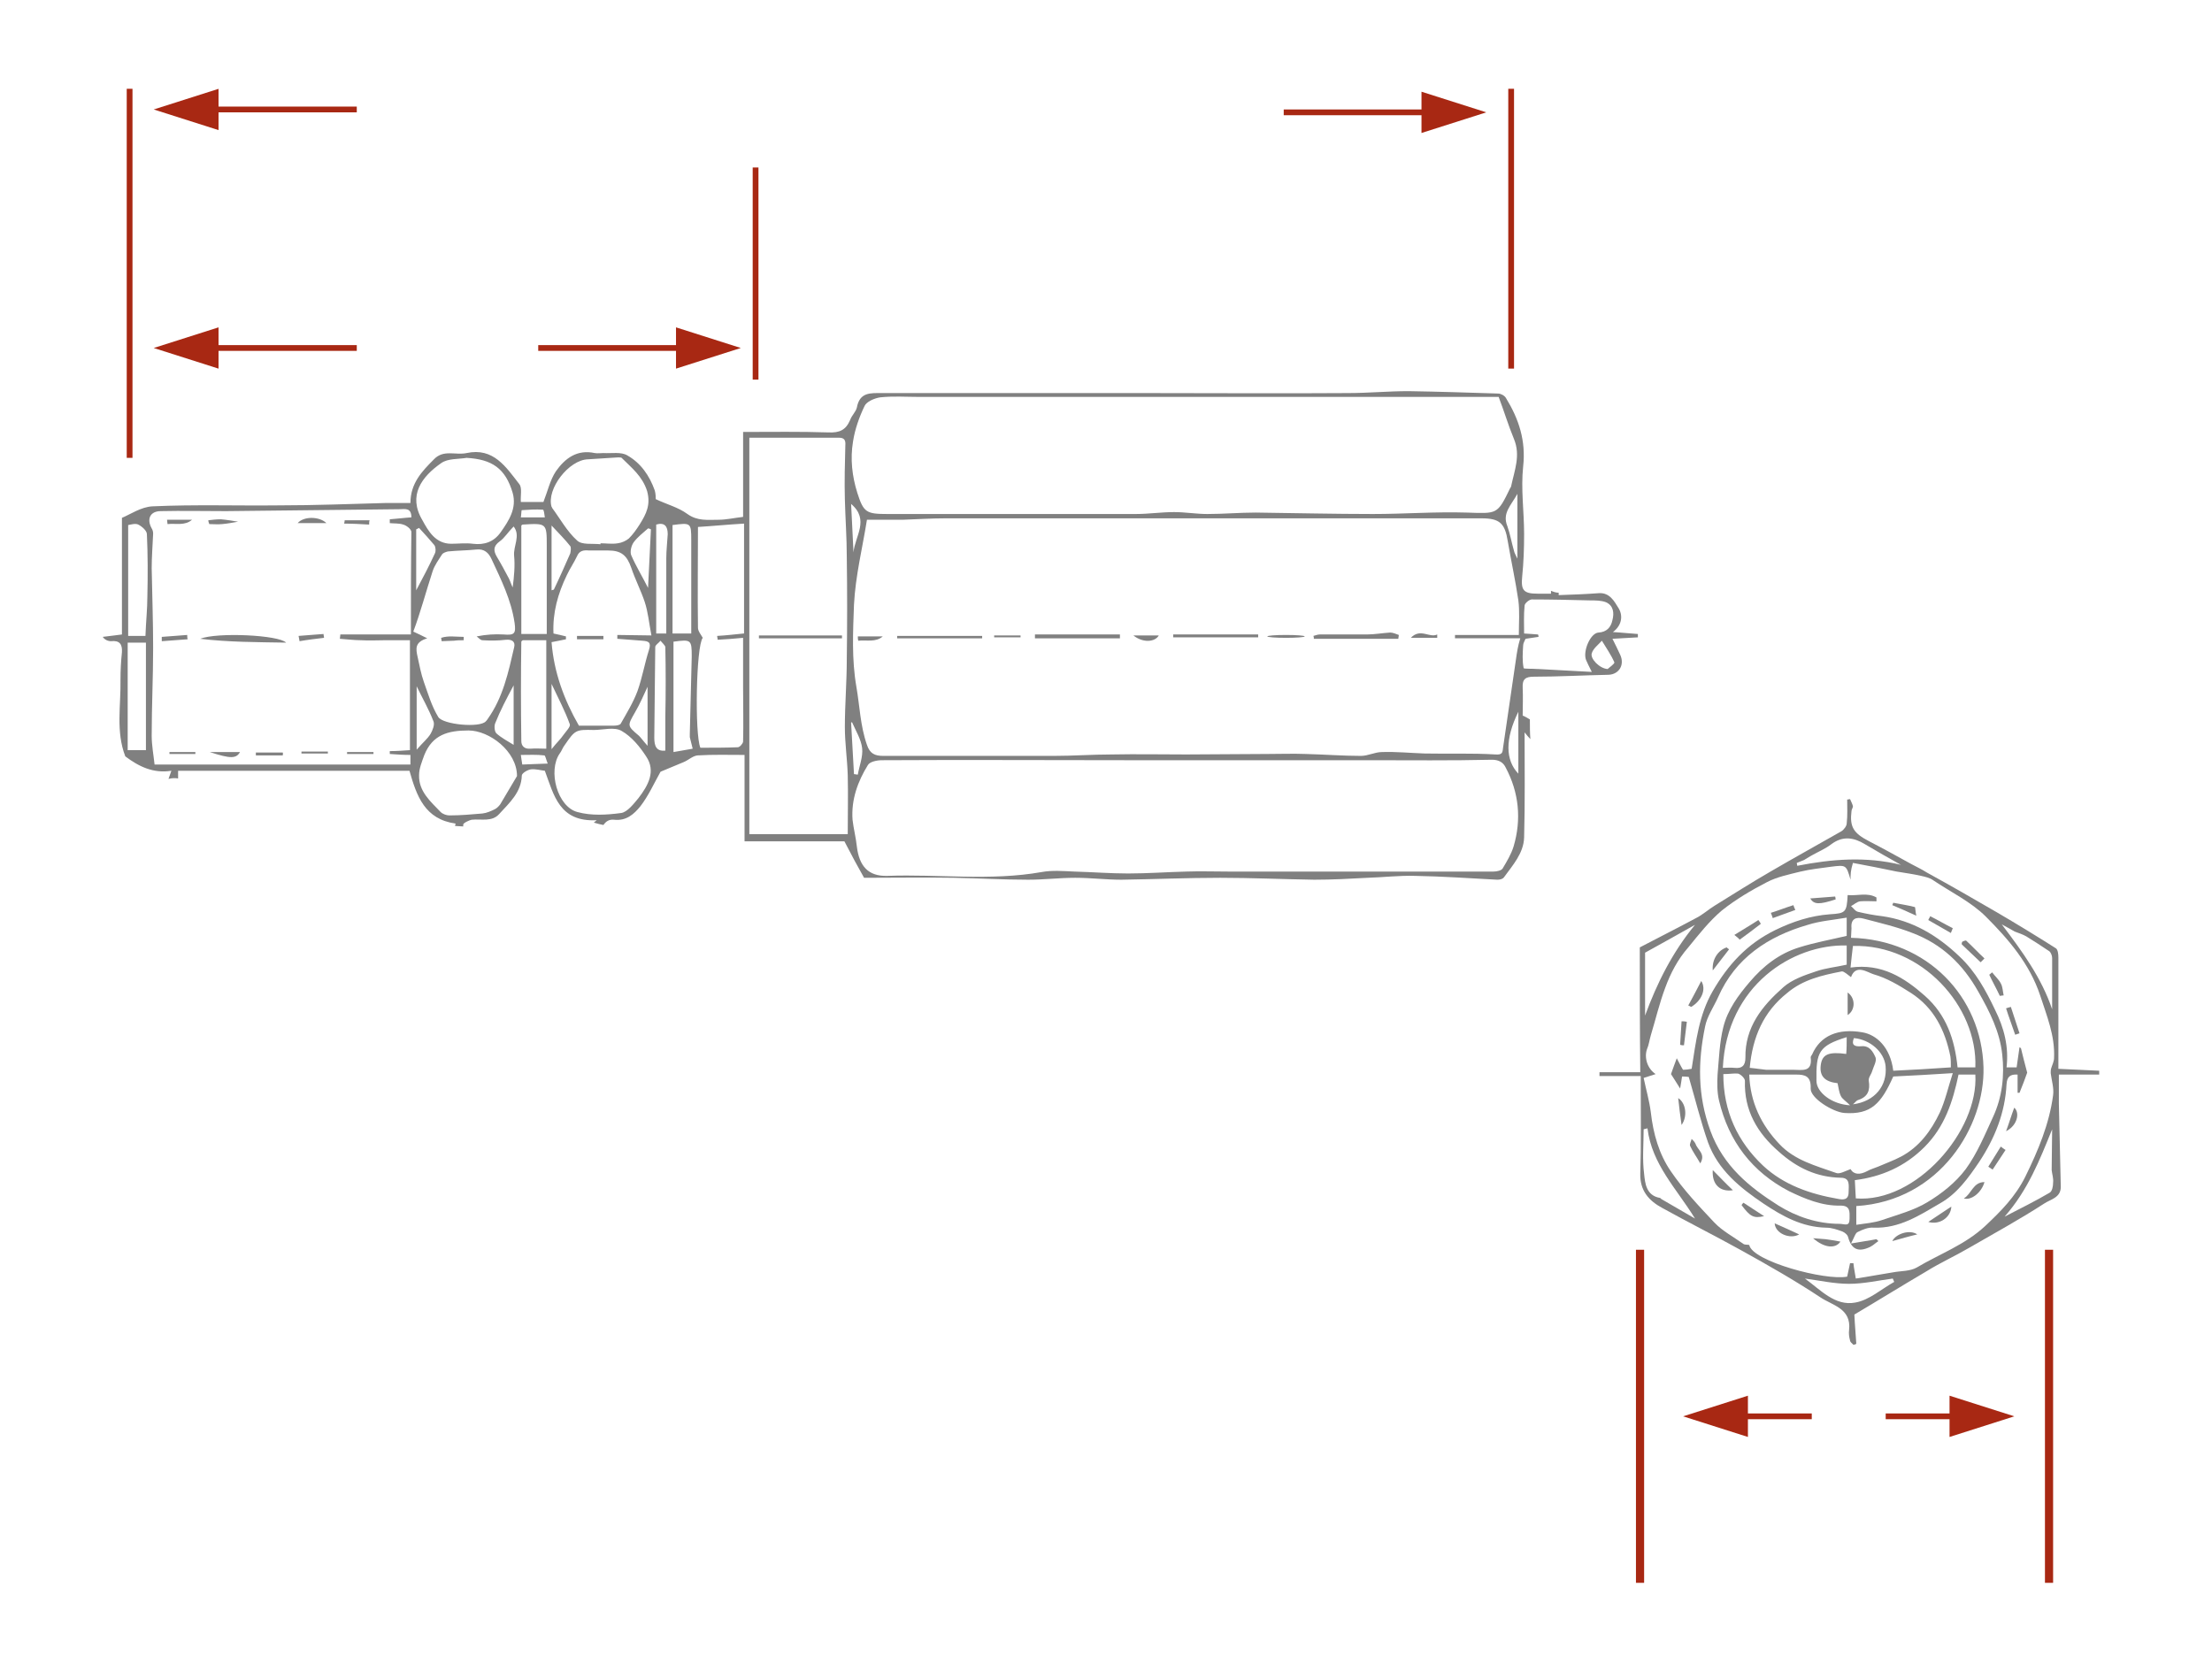 <?xml version="1.0" encoding="utf-8"?>
<!-- Generator: Adobe Illustrator 24.0.3, SVG Export Plug-In . SVG Version: 6.00 Build 0)  -->
<svg version="1.1" id="Layer_1" xmlns="http://www.w3.org/2000/svg" xmlns:xlink="http://www.w3.org/1999/xlink" x="0px" y="0px"
	 viewBox="0 0 460.8 349.9" style="enable-background:new 0 0 460.8 349.9;" xml:space="preserve">
<style type="text/css">
	.st0{fill:#A82813;}
	.st1{fill:#808080;}
</style>
<rect id="Rectangle_2909_6_" x="26.4" y="18.5" class="st0" width="1.2" height="76.9"/>
<rect id="Rectangle_2909_3_" x="314.2" y="18.5" class="st0" width="1.2" height="58.3"/>
<rect id="Rectangle_2909_10_" x="156.8" y="34.9" class="st0" width="1.2" height="44.2"/>
<g id="Group_2700_5_" transform="translate(235.624 45.908)">
	<rect id="Rectangle_2912_5_" x="-199.1" y="-23.7" class="st0" width="37.8" height="1.2"/>
	<path id="Path_3983_5_" class="st0" d="M-203.6-23.1l13.5,4.3v-8.6L-203.6-23.1z"/>
</g>
<rect id="Rectangle_2909_1_" x="426" y="260.4" class="st0" width="1.7" height="69.4"/>
<rect id="Rectangle_2909_2_" x="340.8" y="260.4" class="st0" width="1.7" height="69.4"/>
<g id="Group_2700_9_" transform="translate(235.624 45.908)">
	<rect id="Rectangle_2912_9_" x="-199.1" y="26" class="st0" width="37.8" height="1.2"/>
	<path id="Path_3983_9_" class="st0" d="M-203.6,26.6l13.5,4.3v-8.6L-203.6,26.6z"/>
</g>
<g id="Group_2700_10_" transform="translate(235.624 45.908)">
	<rect id="Rectangle_2912_10_" x="-123.5" y="26" class="st0" width="37.8" height="1.2"/>
	<path id="Path_3983_10_" class="st0" d="M-81.3,26.6l-13.5-4.3v8.6L-81.3,26.6z"/>
</g>
<g id="Group_2700_1_" transform="translate(235.624 45.908)">
	<rect id="Rectangle_2912_1_" x="157.2" y="248.6" class="st0" width="22.4" height="1.2"/>
	<path id="Path_3983_1_" class="st0" d="M184,249.2l-13.5-4.3v8.6L184,249.2z"/>
</g>
<g id="Group_2700_3_" transform="translate(235.624 45.908)">
	<rect id="Rectangle_2912_3_" x="119.4" y="248.6" class="st0" width="22.4" height="1.2"/>
	<path id="Path_3983_3_" class="st0" d="M115,249.2l13.5,4.3v-8.6L115,249.2z"/>
</g>
<g id="Group_2700_2_" transform="translate(235.624 45.908)">
	<rect id="Rectangle_2912_2_" x="31.8" y="-23.1" class="st0" width="37.8" height="1.2"/>
	<path id="Path_3983_2_" class="st0" d="M74-22.5l-13.5-4.3v8.6L74-22.5z"/>
</g>
<path class="st1" d="M341.2,132.1c-1.7-0.1-3.3-0.3-5.2-0.4c2-1.5,2.1-3.6,1.1-5.1c-0.8-1.3-1.8-3.2-4.1-3c-2.7,0.2-5.4,0.3-8.3,0.4
	c0-0.2,0-0.4,0-0.5c-0.6,0-1.1-0.2-1.6-0.4v0.6c-1.2,0-2,0-2.8,0c-2.9,0-3.5-0.7-3.2-3.6s0.4-5.9,0.4-8.8c0-4.7-0.7-9.4-0.2-14.1
	c0.6-5.4-0.9-9.9-3.6-14.3c-0.3-0.5-1.1-0.9-1.6-0.9c-6.2-0.2-12.4-0.4-18.7-0.5c-4.2,0-8.4,0.4-12.6,0.4c-14,0.1-27.9,0-41.9,0
	h-21.2c-11.3,0-22.7,0-34,0c-2.4,0-4.6-0.2-5.2,3c-0.2,0.9-1.1,1.7-1.4,2.6c-0.9,2.1-2.2,2.7-4.5,2.6c-5.9-0.2-11.7-0.1-17.8-0.1
	v17.7c-1.8,0.2-3.5,0.6-5.2,0.6c-2.2,0-4.3,0.3-6.4-1.2c-1.9-1.4-4.3-2-6.6-3.1c0-0.3,0-1.1-0.2-1.8c-1.1-3.1-2.9-5.7-5.7-7.3
	c-1.3-0.8-3.3-0.4-5-0.5c-0.6,0-1.2,0.1-1.8,0c-3.7-0.8-6.2,1.1-8.1,3.8c-1.2,1.8-1.7,4.1-2.6,6.4h-4.7c-0.1-1.3,0.3-2.9-0.3-3.7
	c-2.8-3.6-5.4-7.7-11-6.5c-2.3,0.5-4.8-0.8-6.8,1.3c-2.5,2.5-4.9,5-4.9,9.1c-1.7,0-3.4,0-5,0c-7.5,0.2-14.9,0.5-22.4,0.5
	c-8.8,0.1-17.5-0.2-26.3,0.2c-2.4,0.1-4.7,1.7-6.4,2.4v24.3c-1.3,0.2-2.6,0.3-4,0.5c0.4,0.6,1.1,0.9,1.7,0.9
	c1.8-0.2,2.4,0.6,2.3,2.3c-0.2,1.9-0.3,3.8-0.3,5.7c0.1,5.4-1,10.8,1,16c2.8,2.1,5.8,3.6,9.6,3c-0.2,0.6-0.4,1.1-0.6,1.7
	c0.7-0.2,1.4-0.2,2-0.1v-1.6h48.2c1.5,5.3,3.2,10.1,9.6,11c0,0.2-0.1,0.3-0.1,0.5c0.6,0,1.1,0.1,1.7,0.1c0-0.1,0-0.2,0-0.4
	c0-0.3,1.2-0.9,1.8-1c2-0.2,4.2,0.5,5.7-1.2c2.1-2.3,4.6-4.5,4.7-8c0-0.5,1.2-1.2,1.9-1.3c1-0.1,2,0.2,2.9,0.3
	c1.9,5.1,3,10.7,10.8,10.3c-0.2,0.2-0.4,0.3-0.6,0.5c0.7,0.2,1.4,0.4,2,0.5c0.5-0.7,1.1-1.2,2.2-1.1c2.6,0.3,4.2-1.2,5.5-2.8
	c1.7-2.2,2.8-4.7,4.2-7.2c1.4-0.6,3.1-1.3,4.8-2c1-0.4,1.9-1.3,2.9-1.4c3.3-0.2,6.5-0.1,9.8-0.1v18h20.8c1.5,2.9,2.9,5.5,4.1,7.6
	c6.5,0,12.6-0.1,18.7,0c5.2,0.1,10.3,0.4,15.5,0.4c3.3,0,6.5-0.4,9.8-0.4c3.2,0,6.4,0.4,9.6,0.4c6.9-0.1,13.7-0.4,20.6-0.4
	c6.5,0,13,0.3,19.6,0.4c3.7,0,7.4-0.2,11.1-0.4c3.3-0.1,6.6-0.5,9.9-0.4c5.7,0.1,11.4,0.5,17.1,0.8c0.5,0,1.1-0.1,1.4-0.5
	c1.8-2.5,4.1-5,4.2-8.3c0.2-7.2,0.1-14.4,0.1-21.9c0.4,0.5,0.8,1,1.2,1.4c-0.1-1.3-0.1-2.6-0.1-3.9c0,0,0-0.1,0-0.2
	c-0.5-0.3-1-0.6-1.5-0.8c0-1.8,0.1-3.8,0-5.8c-0.1-1.8,0.6-2.3,2.3-2.3c5.2,0,10.4-0.3,15.6-0.4c2.2-0.1,3.4-2.1,2.4-4.2
	c-0.5-1.1-1-2.1-1.6-3.3c1.9-0.1,3.6-0.2,5.3-0.3C341.2,132.6,341.2,132.3,341.2,132.1z M91.9,96.5c1.4-1,3.5-0.8,5.3-1.1
	c5.3,0.3,8.1,2.2,9.6,7.3c0.9,3.2-0.8,5.8-2.5,8.2c-1.4,2-3.4,2.7-5.8,2.4c-1.5-0.2-3,0-4.5,0c-3.3,0-4.8-2.7-6-4.9
	C84.9,103.2,87.9,99.3,91.9,96.5z M90.6,115.3c-1.2,2.6-2.5,5.1-3.9,7.7v-12.7c0.2-0.1,0.4-0.2,0.6-0.3c1.1,1.2,2.2,2.4,3.2,3.6
	C90.8,114.1,90.8,114.9,90.6,115.3z M30.4,156.3h-3.8v-22.4h3.8V156.3z M30.7,124.2c0,2.7-0.3,5.4-0.4,8.3h-3.6v-23.1
	c0.6-0.1,1.5-0.4,2.1-0.1c0.8,0.4,1.8,1.3,1.8,2C30.8,115.6,30.8,119.9,30.7,124.2z M85.6,132.2H70.9c0,0.3-0.1,0.6-0.1,0.9
	c1.5,0.1,3,0.3,4.5,0.3c1.6,0.1,3.2,0,4.8,0c1.7,0,3.4,0,5.3,0v22.9c-1.4,0.1-2.8,0.2-4.2,0.2c0,0.2,0,0.4,0,0.6
	c1.4,0.1,2.8,0.2,4.3,0.2v2H32.2c-0.2-1.9-0.6-4-0.6-6c0-6.1,0.3-12.2,0.3-18.3c0-5.5-0.2-11.1-0.3-16.6c0-2.4,0.2-4.8,0.3-7.2
	c0-0.4-0.1-0.8-0.3-1.1c-1.1-2-0.3-3.6,1.9-3.6c4.5-0.1,9,0,13.6,0c12.1-0.1,24.1-0.3,36.2-0.4c1,0,2.4-0.4,2.4,1.7
	c-1.6,0.1-3,0.3-4.5,0.4c0,0.3,0,0.5,0,0.8c0.9,0.1,1.9,0,2.8,0.3c0.7,0.2,1.6,0.9,1.7,1.5C85.6,117.8,85.6,124.9,85.6,132.2z
	 M90.1,119.1c0.4-1.3,1.3-2.5,2-3.6c0.2-0.3,0.8-0.5,1.2-0.6c2-0.2,4-0.2,5.9-0.4c1.7-0.2,2.6,0.7,3.2,2c2,4.3,4.1,8.5,4.8,13.3
	c0.3,2.2,0,2.6-2.3,2.4c-1.8-0.1-3.6,0-5.6,0.4c0.4,0.3,0.8,0.8,1.2,0.8c1.6,0.1,3.3,0.1,4.9-0.1c1.3-0.1,2,0.4,1.7,1.6
	c-1.2,5.2-2.3,10.4-5.5,14.9c-0.1,0.2-0.3,0.4-0.4,0.5c-1.2,1.4-8.9,0.7-9.9-0.9c-1.4-2.3-2.1-4.8-3-7.3c-0.6-1.7-0.9-3.4-1.3-5.2
	s-0.6-3.1,2-3.9c-1.2-0.6-1.8-0.9-2.9-1.4C87.6,127.6,88.7,123.4,90.1,119.1z M107,142.8v12.4c-1.3-0.8-2.6-1.5-3.6-2.4
	c-0.4-0.4-0.5-1.6-0.2-2.2C104.2,148.1,105.5,145.6,107,142.8z M86.8,143c1.1,2.3,2.5,4.7,3.5,7.3c0.3,0.7-0.2,1.9-0.6,2.6
	c-0.6,1-1.6,1.8-2.9,3.3V143z M104.2,167.6c-0.3,0.4-0.7,0.8-1.1,1c-0.8,0.4-1.7,0.8-2.6,0.9c-2.3,0.2-4.6,0.4-6.9,0.4
	c-0.6,0-1.4-0.3-1.8-0.7c-2.1-2.2-4.6-4.3-4.5-7.7c0-1.4,0.6-2.8,1.1-4.2c1.7-4.2,4.9-5.1,9.2-5.1c4.3,0,10.1,4.3,10.1,9.5
	C106.8,163.2,105.5,165.4,104.2,167.6z M107.1,115.8c0.2,2.1,0,4.3-0.3,6.6c-0.3-0.6-0.5-1.3-0.8-1.9c-0.8-1.5-1.6-3-2.5-4.5
	c-0.7-1.2-0.8-2.2,0.6-3.2c1-0.7,1.7-1.9,2.9-3.1C108.5,111.6,106.9,113.8,107.1,115.8z M108.7,106.3c1.5-0.1,2.9-0.2,4.4-0.1
	c0.2,0,0.3,0.9,0.4,1.6h-5C108.6,107.3,108.6,106.3,108.7,106.3z M113.9,113.8c0,6,0,12,0,18.3h-5.3v-22.6c0.1-0.1,0.2-0.2,0.3-0.2
	C113.9,109,113.9,109,113.9,113.8z M108.6,133.7c0-0.1,0.2-0.2,0.3-0.3h4.9V156c-1,0-2.2-0.1-3.3,0c-1.3,0.1-1.9-0.6-1.9-1.6
	C108.5,147.5,108.5,140.6,108.6,133.7z M108.8,159.3c-0.1-0.7-0.2-1.2-0.3-2c1.7,0,3.3-0.1,4.9,0.1c0.2,0,0.4,1,0.7,1.7
	C112.1,159.2,110.5,159.2,108.8,159.3z M122.5,95.7c2.1-0.1,4.2-0.3,6.3-0.4c0.3,0,0.7,0,0.8,0.2c2,2,4.2,3.7,5.2,6.8
	c0.8,2.9-0.2,4.8-1.5,6.9c-0.7,1.1-1.4,2.1-2.3,3c-0.6,0.5-1.5,0.9-2.3,1c-1.2,0.2-2.4,0-3.6,0c0,0.1,0,0.1,0,0.2
	c-1.7-0.2-3.9,0.2-4.9-0.8c-2.1-1.9-3.5-4.5-5.2-6.8c0-0.1,0-0.1-0.1-0.2C113.8,101.9,118.5,95.8,122.5,95.7z M135.6,110.3
	c-0.2,4-0.4,8.1-0.6,12.2c-1.2-2.4-2.5-4.5-3.5-6.8c-0.3-0.7,0-2,0.5-2.7c0.8-1.1,2-2,3-2.9C135.2,110.1,135.4,110.2,135.6,110.3z
	 M118.8,115.3c-1.1,2.5-2.2,5-3.4,7.5c0,0.1-0.3,0.1-0.5,0.2v-13.5c1.5,1.6,2.8,2.9,3.9,4.3C119,114.1,118.9,114.8,118.8,115.3z
	 M133,166.3c-1,1.2-2.3,2.9-3.6,3.1c-3,0.4-6.2,0.6-9.1-0.2c-4.2-1.1-6.2-8.6-3.7-12.2c0.4-0.5,0.6-1.2,1-1.7
	c2.2-3.2,2.3-3.3,6.1-3.2c1.9,0,4.3-0.7,5.8,0.2c2.1,1.2,3.8,3.3,5.1,5.3C136.7,160.7,135,163.7,133,166.3z M114.9,156.1v-13.6
	c1.4,3,2.8,5.6,3.8,8.4c0.2,0.5-0.8,1.5-1.3,2.2C116.8,154,116,154.7,114.9,156.1z M132.3,148.4c1-1.7,1.8-3.6,2.6-5.3v12.3
	c-0.9-1-1.3-1.6-1.8-2.1C130.6,151.2,130.7,151.2,132.3,148.4z M128.6,132.3v0.8c1.7,0.1,3.5,0.3,5.2,0.4c1.3,0.1,1.9,0.3,1.4,1.9
	c-0.9,2.8-1.4,5.8-2.4,8.6c-0.9,2.4-2.2,4.5-3.5,6.8c-0.2,0.3-0.9,0.4-1.4,0.4c-2.5,0-4.9,0-7.3,0c-3.1-5.4-5.2-11.1-5.7-17.4
	c1.1-0.2,2-0.4,3-0.6c0-0.2,0-0.4,0-0.6c-0.8-0.2-1.6-0.4-2.6-0.6c-0.2-4.3,0.9-8.3,2.8-12.2c0.6-1.3,1.5-2.6,2.1-3.9
	c0.5-1.2,1.4-1.3,2.5-1.2c1.3,0,2.7,0,4,0c2.7,0,3.9,1,4.8,3.6c0.8,2.4,2,4.7,2.8,7.1c0.7,2.1,0.9,4.4,1.4,7L128.6,132.3
	L128.6,132.3L128.6,132.3z M138.6,149.3c0,2.3,0,4.5,0,7.1c-1.9,0.2-2.3-1-2.3-2.7c0.1-6.3,0.1-12.6,0.2-18.9c0-0.4,0.7-0.8,1.1-1.3
	c0.3,0.4,0.9,0.9,1,1.3C138.7,139.6,138.7,144.5,138.6,149.3z M138.8,116.3c0,5.2,0,10.4,0,15.7h-2.1v-22.7c1.7-0.5,2.4,0.3,2.4,2
	C139,113,138.8,114.7,138.8,116.3z M140.1,109.4c3.8-0.5,3.9-0.5,3.9,3.1c0,6.5,0,12.9,0,19.5h-3.9V109.4z M140.3,156.7v-23
	c3.7-0.5,3.8-0.4,3.8,3.1c-0.1,5.4-0.3,10.7-0.4,16.1c0,0.2,0,0.5,0,0.7c0.2,0.8,0.4,1.6,0.6,2.4C143.1,156.2,142,156.4,140.3,156.7
	z M154.9,132c-2,0.2-3.7,0.4-5.5,0.5c0,0.3,0.1,0.5,0.1,0.8c1.7-0.1,3.4-0.2,5.3-0.4c0,3.6,0,7,0,10.4c0,3.7,0.1,7.5,0,11.2
	c0,0.4-0.7,1.2-1.1,1.2c-2.5,0.1-5,0.1-7.8,0.1c-1.2-2.8-0.9-21.2,0.5-22.9c-0.4-0.7-1-1.4-1-2.1c-0.1-7,0-13.9,0-21
	c3.2-0.2,6.2-0.5,9.6-0.7V132H154.9z M176.6,173.8h-20.5V91.2c6.1,0,12.3,0,18.6,0c1.1,0,1.5,0.4,1.4,1.6c-0.1,3.7-0.2,7.5-0.1,11.2
	c0.1,4,0.4,8,0.4,12c0.1,7.1,0.1,14.3,0,21.4c0,4.7-0.4,9.4-0.4,14.1c0,3.3,0.5,6.7,0.6,10C176.7,165.6,176.6,169.6,176.6,173.8z
	 M177.7,92c0.4-2.6,1.3-5.1,2.4-7.4c0.4-0.9,2-1.6,3.2-1.8c2.7-0.3,5.4-0.1,8.1-0.1c2.3,0,4.5,0,6.8,0c6.2,0,12.4,0,18.6,0
	s12.4,0,18.6,0c13.4,0,26.9,0,40.3,0c12,0,24,0,36.5,0c1.1,2.9,2,5.9,3.2,8.8c1.4,3.4,0.1,6.5-0.6,9.8c0,0.1-0.1,0.3-0.2,0.4
	c-2.7,5.6-2.7,5.3-9.1,5.1c-6.5-0.2-13,0.3-19.5,0.3c-8.1,0-16.3-0.2-24.4-0.3c-3.4,0-6.7,0.3-10.1,0.3c-2.3,0-4.6-0.4-6.9-0.4
	c-2.7,0-5.3,0.4-8,0.4c-9.9,0-19.8,0-29.7,0h-22c-4.4,0-5-0.3-6.3-4.4C177.5,99.2,177.1,95.6,177.7,92z M316.1,102.9v13.5
	c-0.3-0.7-0.6-1.1-0.7-1.6c-0.5-1.7-0.8-3.5-1.4-5.2C312.9,106.9,314.8,105.3,316.1,102.9z M177.8,115.1c-0.2-3.4-0.3-6.8-0.5-10.1
	C181.2,108.3,178.1,111.7,177.8,115.1z M177.5,150.5c0.8,1.8,1.9,3.6,2.1,5.4c0.2,1.8-0.6,3.7-0.9,5.5c-0.3,0-0.5-0.1-0.8-0.1
	c-0.2-3.6-0.4-7.1-0.6-10.7C177.3,150.5,177.4,150.5,177.5,150.5z M315.3,176.4c-0.5,1.6-1.4,3.1-2.3,4.6c-0.3,0.4-1.2,0.6-1.9,0.6
	c-7.9,0-15.9,0-23.8,0c-4.7,0-9.4,0-14.1,0c-5.8,0-11.5,0-17.3,0c-2.9,0-5.9-0.1-8.8,0c-4,0.1-8,0.4-12.1,0.4
	c-3.7,0-7.5-0.3-11.2-0.4c-2.3-0.1-4.6-0.3-6.8,0.1c-10.7,1.9-21.5,0.4-32.2,0.8c-3.9,0.1-5.8-2-6.3-6.1c-0.2-1.9-0.7-3.8-0.9-5.6
	c-0.3-4.2,1.1-8,3.2-11.4c0.4-0.7,1.9-1,2.9-1c17.2-0.1,34.3,0,51.5,0h49.9c8.6,0,17.2,0.1,25.7-0.1c1.5,0,2.4,0.6,2.9,1.7
	C316.4,165.1,317,170.7,315.3,176.4z M316.3,161.2c-2.7-2.8-2.8-7.2,0-12.9V161.2z M315.8,137.4c-0.9,6.2-1.8,12.3-2.7,18.5
	c-0.1,1-0.2,1.4-1.6,1.3c-4.9-0.3-9.8-0.1-14.7-0.2c-3-0.1-6-0.4-8.9-0.3c-1.5,0-2.9,0.8-4.4,0.8c-3.8,0-7.6-0.3-11.5-0.4
	c-2.6-0.1-5.3,0-7.9,0c-5.7,0-11.3,0.1-17,0.1c-5.1,0-10.3-0.1-15.4,0c-4.1,0-8.1,0.3-12.2,0.3c-11.8,0-23.7,0-35.5,0
	c-1.8,0-2.8-0.5-3.4-2.3c-1.4-4-1.5-8.1-2.2-12.1c-1-5.8-0.7-11.5-0.5-17.1c0.3-6,1.8-12,2.7-17.7c2.9,0,5.1,0,7.4,0
	c3-0.1,5.9-0.3,8.9-0.3c37.2,0,74.5,0,111.7,0c3.8,0,4.9,1,5.5,4.8c0.7,4.1,1.6,8.2,2.2,12.3c0.3,2.3,0.1,4.6,0.1,7.2h-13.3v0.7
	h13.6C316.2,134.6,316,136,315.8,137.4z M336.3,138c0.1,0.3-1.1,1.1-1.4,1.4c-1.7-0.1-3.7-2.2-3.3-3.3c0.3-1,1.4-1.8,2.1-2.6
	C334.6,135,335.6,136.4,336.3,138z M333,131.8c-1.7,0.1-3.3,3.9-2.6,5.7c0.3,0.7,0.6,1.3,1.2,2.5c-4-0.2-7.5-0.4-11.1-0.6
	c-0.1,0-0.1,0-0.2,0c-1-0.1-2.9,0-2.9-0.2c-0.3-1.5-0.2-3.1-0.1-4.7c0-0.5,0.3-0.9,0.5-1.4c0.9-0.1,1.8-0.3,2.7-0.4
	c0-0.2,0-0.3-0.1-0.5c-0.9-0.1-1.7-0.1-2.9-0.2c0-1.9-0.1-3.8,0.1-5.8c0-0.5,1-1.3,1.5-1.3c4,0,8,0.1,12.1,0.2c1.2,0,2.4,0,3.4,0.4
	c1.5,0.7,1.7,2.2,1.3,3.7C335.6,130.7,334.7,131.7,333,131.8z"/>
<path class="st1" d="M341.6,197.4c3.8-2,7.8-4,11.7-6.1c1.4-0.7,2.6-1.8,3.9-2.6c3.9-2.4,7.8-4.9,11.8-7.2c4.8-2.8,9.7-5.5,14.6-8.3
	c0.5-0.3,1.1-1.1,1.1-1.6c0.2-1.7,0.1-3.4,0.1-5c0.2,0,0.4-0.1,0.6-0.1c0.2,0.5,0.5,1,0.6,1.5c0,0.3-0.3,0.7-0.3,1
	c-0.4,3.3,0.4,4.6,3.7,6.3c2.9,1.5,5.8,3.1,8.7,4.7c1.1,0.6,2.2,1.1,3.3,1.8c4.9,2.7,9.8,5.5,14.6,8.3c4.1,2.4,8.2,4.9,12.3,7.5
	c0.4,0.3,0.5,1.2,0.5,1.9c0,6.8,0,13.6,0,20.4c0,0.8,0,1.6,0,2.8c2.9,0.1,5.7,0.3,8.5,0.4c0,0.3,0,0.6,0,0.8c-2.7,0-5.5,0-8.4,0
	c0,2.1,0,4.1,0,6c0.1,5.8,0.3,11.6,0.4,17.4c0,2.3-2.2,2.6-3.5,3.5c-5.1,3.3-10.4,6.2-15.6,9.2c-2.9,1.7-6,3.1-8.9,4.9
	c-5.1,3-10.1,6.1-15,9c0.1,2.3,0.3,4.2,0.4,6.1c-0.2,0.1-0.4,0.2-0.6,0.2c-0.3-0.3-0.7-0.6-0.7-0.9c-0.2-0.7-0.3-1.5-0.2-2.2
	c0.5-4.5-3.5-5.1-6-6.8c-5.3-3.5-10.9-6.7-16.5-9.8c-5.4-3-11-5.8-16.4-8.8c-2.8-1.5-4.7-3.6-4.6-7.2c0.2-5.9,0.1-11.8,0.1-17.7
	c0-0.7,0-1.5,0-2.6c-3,0-5.8,0-8.6,0c0-0.3,0-0.5,0-0.8c2.7,0,5.5,0,8.5,0C341.6,214.5,341.6,206.1,341.6,197.4z M385.5,183.3
	c-0.9-3.1-0.9-3.1-4.1-2.7c-2.1,0.3-4.2,0.5-6.3,1c-2.4,0.6-4.9,1.1-7,2.2c-3.3,1.7-6.5,3.6-9.4,5.9c-2.6,2.2-4.8,5-7,7.7
	c-2.2,2.5-3.7,5.4-4.8,8.4c-1.2,3.2-2,6.6-3,9.9c-0.3,1-0.4,2-0.8,2.9c-0.6,1.7,0,4,1.8,5.2c-0.9,0.3-1.6,0.5-2.5,0.8
	c0.5,2.4,1.2,4.8,1.5,7.2c0.5,4.4,1.7,8.7,4.2,12.3c2.6,3.8,5.8,7.2,9,10.6c1.7,1.8,4,3,6.1,4.5c0.3,0.2,0.7,0.1,1.2,0.2
	c0.6,3.4,15.9,7.5,20.4,6.6c0.2-1,0.4-1.9,0.6-2.8c0.2,0,0.4,0,0.7,0c0.1,1,0.3,1.9,0.5,3.2c2.7-0.4,5.2-0.9,7.8-1.3
	c1.6-0.3,3.5-0.2,4.9-1c4.7-2.8,10-4.7,14.2-8.6c3.3-3.1,6.3-6.1,8.4-10.3c2.7-5.5,5-11,5.8-17c0.2-1.5-0.3-3-0.5-4.6
	c0-0.3,0-0.7,0.1-1c0.2-0.7,0.6-1.4,0.6-2.2c0.2-4.6-1.5-8.7-2.9-13c-2.2-6.6-6.6-11.7-11.3-16.4c-3.1-3.1-7.3-5.1-11-7.6
	c-0.7-0.5-1.6-0.7-2.5-0.9c-1.7-0.4-3.4-0.6-5.1-0.9c-2.9-0.6-5.8-1.2-9.1-1.8C385.5,181.4,385.5,182.3,385.5,183.3z M342.7,211.6
	c2.5-6.8,5.7-13.2,10.4-18.9c-3.5,2-7,3.9-10.4,5.8C342.7,202.9,342.7,207.3,342.7,211.6z M343.2,235.1c-0.3,0.1-0.5,0.1-0.8,0.2
	c0,3.1-0.3,6.2,0.1,9.3c0.2,1.9,0.4,4.5,3.3,5c0.1,0,0.2,0.2,0.4,0.3c2.3,1.3,4.6,2.7,6.9,4C349.3,247.7,344.1,242.6,343.2,235.1z
	 M396,180.2c-2.5-1.4-5-2.8-7.5-4.3c-2.3-1.4-4.6-1.8-7,0c-1.3,1-2.8,1.6-4.2,2.4c-0.5,0.3-1,0.6-1.5,0.9c-0.5,0.2-1,0.4-1.5,0.6
	c0,0.2,0.1,0.4,0.1,0.6C381.5,179,388.7,178.4,396,180.2z M427.5,210.3c0-3.6,0-7.2,0-10.7c0-0.5-0.3-1.2-0.6-1.4
	c-1.6-1.1-3.2-2.1-4.8-3.1c-0.7-0.4-1.6-0.7-2.4-1c-0.7-0.4-1.4-0.8-2.7-1.5C421.4,198.4,425.3,203.8,427.5,210.3z M427.5,235.3
	c-2.6,6.4-5,12.6-9.9,18.2c3.5-1.8,6.5-3.3,9.4-5c0.5-0.3,0.7-1.3,0.7-2.1c0.1-0.9-0.2-1.7-0.3-2.6
	C427.4,240.9,427.5,238.1,427.5,235.3z M394.6,267.1c-0.1-0.2-0.2-0.5-0.3-0.7c-3,0.4-6.1,1.1-9.1,1.1c-3.1,0-6.2-0.7-9.2-1.1
	c3.3,2.4,6.3,5.8,10.5,5C389.4,270.9,391.9,268.6,394.6,267.1z"/>
<path class="st1" d="M291.3,133.1c-5.9,0-11.8,0-17.6,0c0-0.2,0-0.4-0.1-0.6c0.4-0.1,0.9-0.3,1.3-0.3c3.3,0,6.6,0,9.8,0
	c1.6,0,3.3-0.3,4.9-0.4c0.6,0,1.2,0.3,1.8,0.5C291.4,132.6,291.3,132.8,291.3,133.1z"/>
<path class="st1" d="M204.6,133c-5.9,0-11.8,0-17.7,0c0-0.2,0-0.4,0-0.5c5.9,0,11.8,0,17.7,0C204.6,132.7,204.6,132.9,204.6,133z"/>
<path class="st1" d="M215.6,132.2c5.9,0,11.8,0,17.7,0c0,0.3,0,0.5,0,0.8c-5.9,0-11.8,0-17.7,0C215.6,132.8,215.6,132.5,215.6,132.2
	z"/>
<path class="st1" d="M244.4,132.2c5.9,0,11.8,0,17.7,0c0,0.2,0,0.4,0,0.6c-5.9,0-11.8,0-17.7,0C244.4,132.6,244.4,132.4,244.4,132.2
	z"/>
<path class="st1" d="M178.7,132.6c1.7,0,3.5,0,5.2,0c-1.5,1.3-3.4,0.7-5.1,0.9C178.7,133.2,178.7,132.9,178.7,132.6z"/>
<path class="st1" d="M236.1,132.4c1.8,0,3.6,0,5.3,0C240.6,133.8,238.1,134,236.1,132.4z"/>
<path class="st1" d="M299.4,132.9c-1.7,0-3.4,0-5.5,0c2-2.1,3.9,0.1,5.5-0.7C299.4,132.4,299.4,132.6,299.4,132.9z"/>
<ellipse class="st1" cx="267.9" cy="132.6" rx="3.9" ry="0.3"/>
<path class="st1" d="M207.1,132.4c1.8,0,3.7,0,5.5,0c0,0.1,0,0.2,0,0.4c-1.8,0-3.7,0-5.5,0C207.1,132.6,207.1,132.5,207.1,132.4z"/>
<path class="st1" d="M41.7,133.1c3.5-1.4,16.4-0.8,17.9,0.8C53.5,133.8,47.6,133.8,41.7,133.1z"/>
<path class="st1" d="M62,109c1.3-1.5,4.6-1.4,6,0C66,109,64.2,109,62,109z"/>
<path class="st1" d="M58.9,157.4c-1.9,0-3.7,0-5.6,0c0-0.2,0-0.4,0-0.6c1.9,0,3.7,0,5.6,0C59,157,58.9,157.2,58.9,157.4z"/>
<path class="st1" d="M34.8,108.3c1.7,0,3.5,0,5.2,0c-1.5,1.3-3.4,0.7-5.1,0.9C34.9,108.9,34.8,108.6,34.8,108.3z"/>
<path class="st1" d="M43.4,108.4c0.9-0.1,1.7-0.2,2.6-0.2c1.2,0.1,2.4,0.3,3.6,0.5c-1.1,0.2-2.2,0.4-3.3,0.5c-0.9,0.1-1.8,0-2.7,0
	C43.5,108.9,43.4,108.7,43.4,108.4z"/>
<path class="st1" d="M76.9,109.3c-1.7-0.1-3.5-0.2-5.2-0.2c0-0.2,0.1-0.4,0.1-0.7c1.7,0,3.5,0,5.2,0C76.9,108.6,76.9,109,76.9,109.3
	z"/>
<path class="st1" d="M50,156.7c-0.8,1.4-2,1.4-6.3,0C46.2,156.7,48.1,156.7,50,156.7z"/>
<path class="st1" d="M33.7,132.7c1.8-0.1,3.6-0.3,5.3-0.4c0,0.3,0,0.6,0.1,0.9c-1.8,0.1-3.6,0.3-5.4,0.4
	C33.7,133.3,33.7,133,33.7,132.7z"/>
<path class="st1" d="M62.2,132.5c1.7-0.1,3.4-0.3,5.2-0.4c0,0.3,0.1,0.5,0.1,0.8c-1.7,0.2-3.4,0.4-5.1,0.7
	C62.3,133.2,62.3,132.9,62.2,132.5z"/>
<path class="st1" d="M62.8,156.6c1.8,0,3.7,0,5.5,0c0,0.1,0,0.3,0,0.4c-1.8,0-3.7,0-5.5,0C62.8,156.9,62.8,156.8,62.8,156.6z"/>
<path class="st1" d="M77.8,157.1c-1.8,0-3.7,0-5.5,0c0-0.1,0-0.3,0-0.4c1.8,0,3.7,0,5.5,0C77.8,156.8,77.8,157,77.8,157.1z"/>
<path class="st1" d="M40.7,157.1c-1.8,0-3.6,0-5.4,0c0-0.1,0-0.2,0-0.4c1.8,0,3.6,0,5.4,0C40.7,156.9,40.7,157,40.7,157.1z"/>
<path class="st1" d="M158.1,132.4c5.8,0,11.5,0,17.3,0c0,0.2,0,0.4,0,0.6c-5.8,0-11.5,0-17.3,0C158.1,132.8,158.1,132.6,158.1,132.4
	z"/>
<path class="st1" d="M91.9,132.9c1.5-0.5,3.1-0.2,4.7-0.2c0,0.2,0,0.5,0,0.7c-0.7,0-1.3,0-2,0.1c-0.9,0-1.8,0.1-2.6,0.1
	C92,133.4,91.9,133.1,91.9,132.9z"/>
<path class="st1" d="M125.7,133.2c-1.8,0-3.6,0-5.5,0c0-0.2,0-0.5,0-0.7c1.8,0,3.7,0,5.5,0C125.7,132.7,125.7,133,125.7,133.2z"/>
<path class="st1" d="M418,222.4c0.9,0,1.5,0,2.1,0c0.2-1.4,0.4-2.8,0.6-4.2c0.1,0.1,0.2,0.1,0.3,0.2c0.4,1.6,0.8,3.3,1.3,5.1
	c-0.4,1.2-1,2.7-1.6,4.2c-0.1,0-0.2,0-0.4,0c0-1.2,0-2.5,0-3.8c-1.6-0.1-2.2,0.5-2.3,2c-0.3,5.9-2.4,11.2-5.7,16.2
	c-2.3,3.4-4.6,6.6-8.1,8.6c-4.3,2.5-8.5,5.3-13.9,5.1c-1.1-0.1-2.3,0.4-3.3,0.9c-0.5,0.2-0.7,1.1-1.4,2.4c2.2-0.4,3.8-0.6,5.3-0.9
	c0.1,0.1,0.2,0.2,0.4,0.4c-0.6,0.4-1.1,0.9-1.7,1.2c-2.5,1.2-3.9,0.5-4.6-2c-0.1-0.5-0.7-1-1.2-1.2c-1.1-0.4-2.2-0.8-3.4-0.8
	c-5-0.1-9.1-2.4-13-5c-4.9-3.3-9.5-7-11.6-12.8c-1.5-4.3-2.6-8.8-4-13.6c0,0-0.6-0.1-1.4-0.1c-0.1,0.7-0.2,1.4-0.4,2.5
	c-0.8-1.3-1.4-2.2-1.9-3c0.4-1.1,0.7-2,1.2-3.3c0.5,0.9,0.8,1.6,1.3,2.4c0.6,0,1.3-0.1,1.8-0.2c0.9-5.7,1.5-11.2,4.4-16.2
	c3.2-5.5,7.1-9.8,13-12.7c3.7-1.8,7.4-3,11.4-3.3c3.3-0.2,3.5-0.4,3.7-4c2,0.2,4.1-0.6,6,0.5c0,0.3,0,0.5,0,0.8
	c-1.1,0-2.3-0.1-3.4,0c-0.7,0.1-1.3,0.7-1.9,1c0.5,0.4,0.9,1.1,1.5,1.2c1.7,0.4,3.3,0.7,5,0.9c6.3,0.9,11.5,4,16.1,8.4
	c3.4,3.2,5.5,7.1,7.4,11.1C417.5,214.2,418.5,218.1,418,222.4z M394.4,224.3c-2.5,5.6-4.6,8-10.2,7.6c-2.4-0.2-7.1-3.1-7-5.1
	c0.1-2.6-1.2-2.9-3-2.9c-3.2,0-6.5,0-9.8,0c0.2,5.8,2.5,10.5,6.3,14.5c3.2,3.4,7.6,4.5,11.8,6c0.7,0.3,1.9-0.4,3-0.8
	c0.7,1.2,2,1.2,3.5,0.4c0.7-0.4,1.5-0.6,2.2-0.9c1.6-0.7,3.3-1.3,4.8-2.1c3.8-2,6.3-5.4,8.1-9.2c1.1-2.4,1.7-5.1,2.7-8.2
	C402.3,223.9,398.5,224.1,394.4,224.3z M364.5,222.5c1.2,0.1,2.3,0.3,3.4,0.4c1.9,0,3.7,0,5.6,0s4.1,0.6,3.7-2.6
	c0-0.2,0.2-0.4,0.3-0.6c1.7-3.9,5.4-5.5,10.5-4.6c2.9,0.5,5.8,3.1,6.4,8c4-0.2,7.9-0.4,12-0.7c0-0.9,0-1.6-0.1-2.3
	c-1.1-5.4-3.4-10.1-8.2-13.2c-2.5-1.6-5-3.1-7.8-3.9c-1.3-0.4-3.7-2.2-4.7,0.6c-0.7-0.5-1.4-1.2-1.9-1.2c-4.1,0.8-8.1,1.7-11.4,4.5
	C367.4,210.8,365.1,216,364.5,222.5z M385.6,195.4c15.9,0.4,27.2,12.3,27.6,27c0.3,12.2-9,27.8-26.5,28.9c0,1.3,0,2.6,0,3.9
	c1.9-0.3,3.7-0.4,5.4-1c3.2-1.1,6.6-2,9.4-3.7c3-1.8,5.9-4.1,8-6.9c2.4-3.3,4-7.2,5.7-10.9c1.9-4.1,2.4-8.6,1.9-13
	c-0.5-4.7-2.6-8.9-5-13.1c-3.2-5.7-7.6-9.9-13.7-12.2c-3.3-1.3-6.8-2.1-10.2-3c-1.5-0.4-2.7,0-2.5,2
	C385.7,194.1,385.6,194.7,385.6,195.4z M384.7,191.2c-2.9,0.5-5.6,0.7-8.1,1.5c-8.3,2.4-15.1,6.9-18.7,15.1c-0.9,2-2.3,4-2.7,6.1
	c-1.5,7.3-1.6,14.3,1.1,21.7s8.2,11.8,14.2,15.6c3.7,2.3,8.1,3.8,12.7,3.8c1.1,0,2.1,0.7,2.1-1.1c0-1.4,0.2-2.7-1.9-2.7
	c-3.8,0.1-7.4-1.4-10.7-3c-7.7-4-12.6-10.4-14.6-18.9c-0.4-1.7-0.4-3.6-0.3-5.4c0.3-3.3,0.4-6.7,1.2-9.9c0.9-3.6,3.1-6.6,5.5-9.4
	c2.8-3.3,6.1-5.9,10.3-7.2c3.2-1,6.5-1.6,9.9-2.4C384.7,194,384.7,192.9,384.7,191.2z M358.9,222.5c0.8,0,1.6-0.1,2.4,0
	c1.7,0.2,2.3-0.6,2.3-2.1c-0.1-6.4,3.5-10.8,7.9-14.7c1.8-1.6,4.4-2.5,6.8-3.3c2-0.7,4.2-0.9,6.4-1.4c0-1.2,0-2.6,0-4
	C373.5,196.7,359.7,205.3,358.9,222.5z M359,223.8c0,7.8,3,14.1,8.3,19.1c4.3,4,9.8,5.9,15.6,6.9c1,0.2,2.2,0.3,2.2-1.4
	c0-1.3,0.4-3-1.6-3c-5.1-0.1-9.2-2.1-12.9-5.4c-4.5-3.9-7.3-8.6-7.1-14.8c0-0.5-0.8-1.3-1.4-1.5C361.3,223.6,360.3,223.8,359,223.8z
	 M411.5,222.4c0.5-12.7-11.2-25.7-25.5-25.3c-0.2,1.4-0.3,2.8-0.5,4.5c6.5-0.9,11.2,2.1,15.5,5.9c4.5,4,6.2,9.1,6.8,14.9
	C409.1,222.4,410.3,222.4,411.5,222.4z M408,223.9c-1.2,5.7-2.9,10.9-7.1,15.1c-4.1,4.1-9,6.2-14.5,6.9c0.1,1.4,0.1,2.6,0.2,3.8
	c12.5,1,25.6-14,24.9-25.8C410.3,223.9,409,223.9,408,223.9z M384.7,216.1c-5.8,1.8-6.4,3.1-6.3,9.1c0,2.4,3.2,4.9,7,5.1
	c-0.9-0.9-1.6-1.3-1.9-1.9c-0.4-0.8-0.5-1.8-0.7-2.7c-2.7-0.3-3.8-1.5-3.5-3.8c0.3-2.2,1.6-2.8,5.3-2.3
	C384.7,218.5,384.7,217.4,384.7,216.1z M386,230.1c4.6-0.6,7.2-3.9,6.8-8c-0.3-2.9-3.2-5.5-6.6-5.8c-0.6,1.5,0.2,1.8,1.5,1.7
	c1.8-0.2,2.5,1.2,3,2.3c0.3,0.8-0.4,1.9-0.7,2.9c-0.2,0.7-0.8,1.3-0.7,2c0.3,1.9-0.1,3.3-2.2,4C386.7,229.3,386.4,229.8,386,230.1z"
	/>
<path class="st1" d="M351.7,209.5c0.9-1.7,1.8-3.3,2.7-5.1c1.1,1.7,0.1,4.1-2.1,5.4C352.1,209.7,351.9,209.6,351.7,209.5z"/>
<path class="st1" d="M383.4,258.7c-1,1.5-3.3,1.4-5.7-0.7c0.9,0.1,1.7,0.1,2.6,0.2C381.2,258.3,382.2,258.5,383.4,258.7z"/>
<path class="st1" d="M412.6,200.5c-1.3-1.2-2.6-2.5-3.9-3.7c-0.1-0.1,0-0.5,0.1-0.6c0.2-0.1,0.7-0.3,0.8-0.2
	c1.3,1.2,2.5,2.5,3.8,3.7C413.1,200,412.8,200.3,412.6,200.5z"/>
<path class="st1" d="M361.3,194.8c1.9-1.2,3.5-2.1,5-3.1c0.2,0.3,0.4,0.5,0.5,0.8c-1.4,1.1-2.9,2.2-4.4,3.3
	C362.4,195.7,361.8,195.2,361.3,194.8z"/>
<path class="st1" d="M413.4,246.3c-0.6,2.2-2.8,3.9-4.3,3.4C410.7,248.8,411,246.3,413.4,246.3z"/>
<path class="st1" d="M401.7,254.6c1.7-1.1,3.1-2.1,4.8-3.2C406.4,253.7,404,255.3,401.7,254.6z"/>
<path class="st1" d="M369.7,254.9c1.8,0.8,3.4,1.5,5.1,2.3C372.9,258.3,369.8,257,369.7,254.9z"/>
<path class="st1" d="M417.9,235.7c0.6-1.6,1.1-3.3,1.7-4.9C420.8,231.8,420.3,234.5,417.9,235.7z"/>
<path class="st1" d="M418.9,209.8c0.6,1.8,1.2,3.7,1.8,5.5c-0.3,0.1-0.6,0.2-0.9,0.3c-0.6-1.8-1.3-3.6-1.9-5.5
	C418.2,210,418.5,209.9,418.9,209.8z"/>
<path class="st1" d="M374,189.6c-1.6,0.6-3.1,1.1-4.7,1.7c-0.1-0.4-0.3-0.8-0.4-1.1c1.6-0.5,3.1-1.1,4.7-1.6
	C373.7,188.9,373.8,189.2,374,189.6z"/>
<path class="st1" d="M356.8,243.8c1.6,1.6,2.7,2.8,4.2,4.2C358.3,248.4,356.6,246.8,356.8,243.8z"/>
<path class="st1" d="M360.2,197.8c-1.1,1.4-2.1,2.7-3.4,4.4c-0.2-2.3,1.1-4.2,2.9-4.8C359.8,197.5,360,197.7,360.2,197.8z"/>
<path class="st1" d="M416.6,207.5c-0.7-1.5-1.5-2.9-2.2-4.4c0.2-0.2,0.4-0.3,0.6-0.5c0.6,0.8,1.4,1.5,1.8,2.3
	c0.4,0.7,0.4,1.6,0.6,2.5C417.1,207.4,416.8,207.5,416.6,207.5z"/>
<path class="st1" d="M354.2,242.4c-0.8-1.4-1.6-2.5-2.1-3.6c-0.2-0.4,0.2-1,0.3-1.5c0.3,0.3,0.6,0.6,0.8,1
	C353.6,239.6,355.4,240.4,354.2,242.4z"/>
<path class="st1" d="M417.8,239.6c-0.9,1.4-1.8,2.7-2.7,4.1c-0.3-0.2-0.6-0.4-0.9-0.6c0.9-1.4,1.7-2.8,2.6-4.2
	C417.1,239.1,417.4,239.4,417.8,239.6z"/>
<path class="st1" d="M377.1,187.2c1.8-0.1,3.5-0.3,5.2-0.4c0,0,0.1,0.4,0.1,0.6C379,188.5,377.9,188.5,377.1,187.2z"/>
<path class="st1" d="M406.4,194.4c-1.6-0.9-3.1-1.8-4.7-2.7c0.1-0.3,0.3-0.5,0.4-0.8c1.6,0.8,3.1,1.7,4.7,2.5
	C406.7,193.7,406.5,194.1,406.4,194.4z"/>
<path class="st1" d="M363.2,250.6c1.4,0.9,2.7,1.8,4.3,2.8c-2.2,0.5-2.9,0.1-4.7-2.3C362.9,250.9,363,250.8,363.2,250.6z"/>
<path class="st1" d="M399.2,190.8c-2-0.9-3.5-1.6-5-2.2c0.1-0.2,0.1-0.3,0.2-0.5c1.5,0.3,3,0.5,4.5,0.9
	C399,189,399,189.9,399.2,190.8z"/>
<path class="st1" d="M350.3,234.4c-0.3-2.1-0.5-3.7-0.7-5.6C351.2,229.8,351.6,232.6,350.3,234.4z"/>
<path class="st1" d="M399.4,257.2c-1.7,0.4-3.4,0.9-5.2,1.4C394.9,257.1,397.8,256.1,399.4,257.2z"/>
<path class="st1" d="M351.4,212.9c-0.2,1.6-0.4,3.3-0.6,4.9c-0.3,0-0.5,0-0.8-0.1c0.1-1.6,0.2-3.3,0.3-4.9
	C350.7,212.8,351,212.8,351.4,212.9z"/>
<path class="st1" d="M384.9,211.5c0-1.6,0-3.1,0-4.7C386.6,208,386.5,210.5,384.9,211.5z"/>
</svg>

